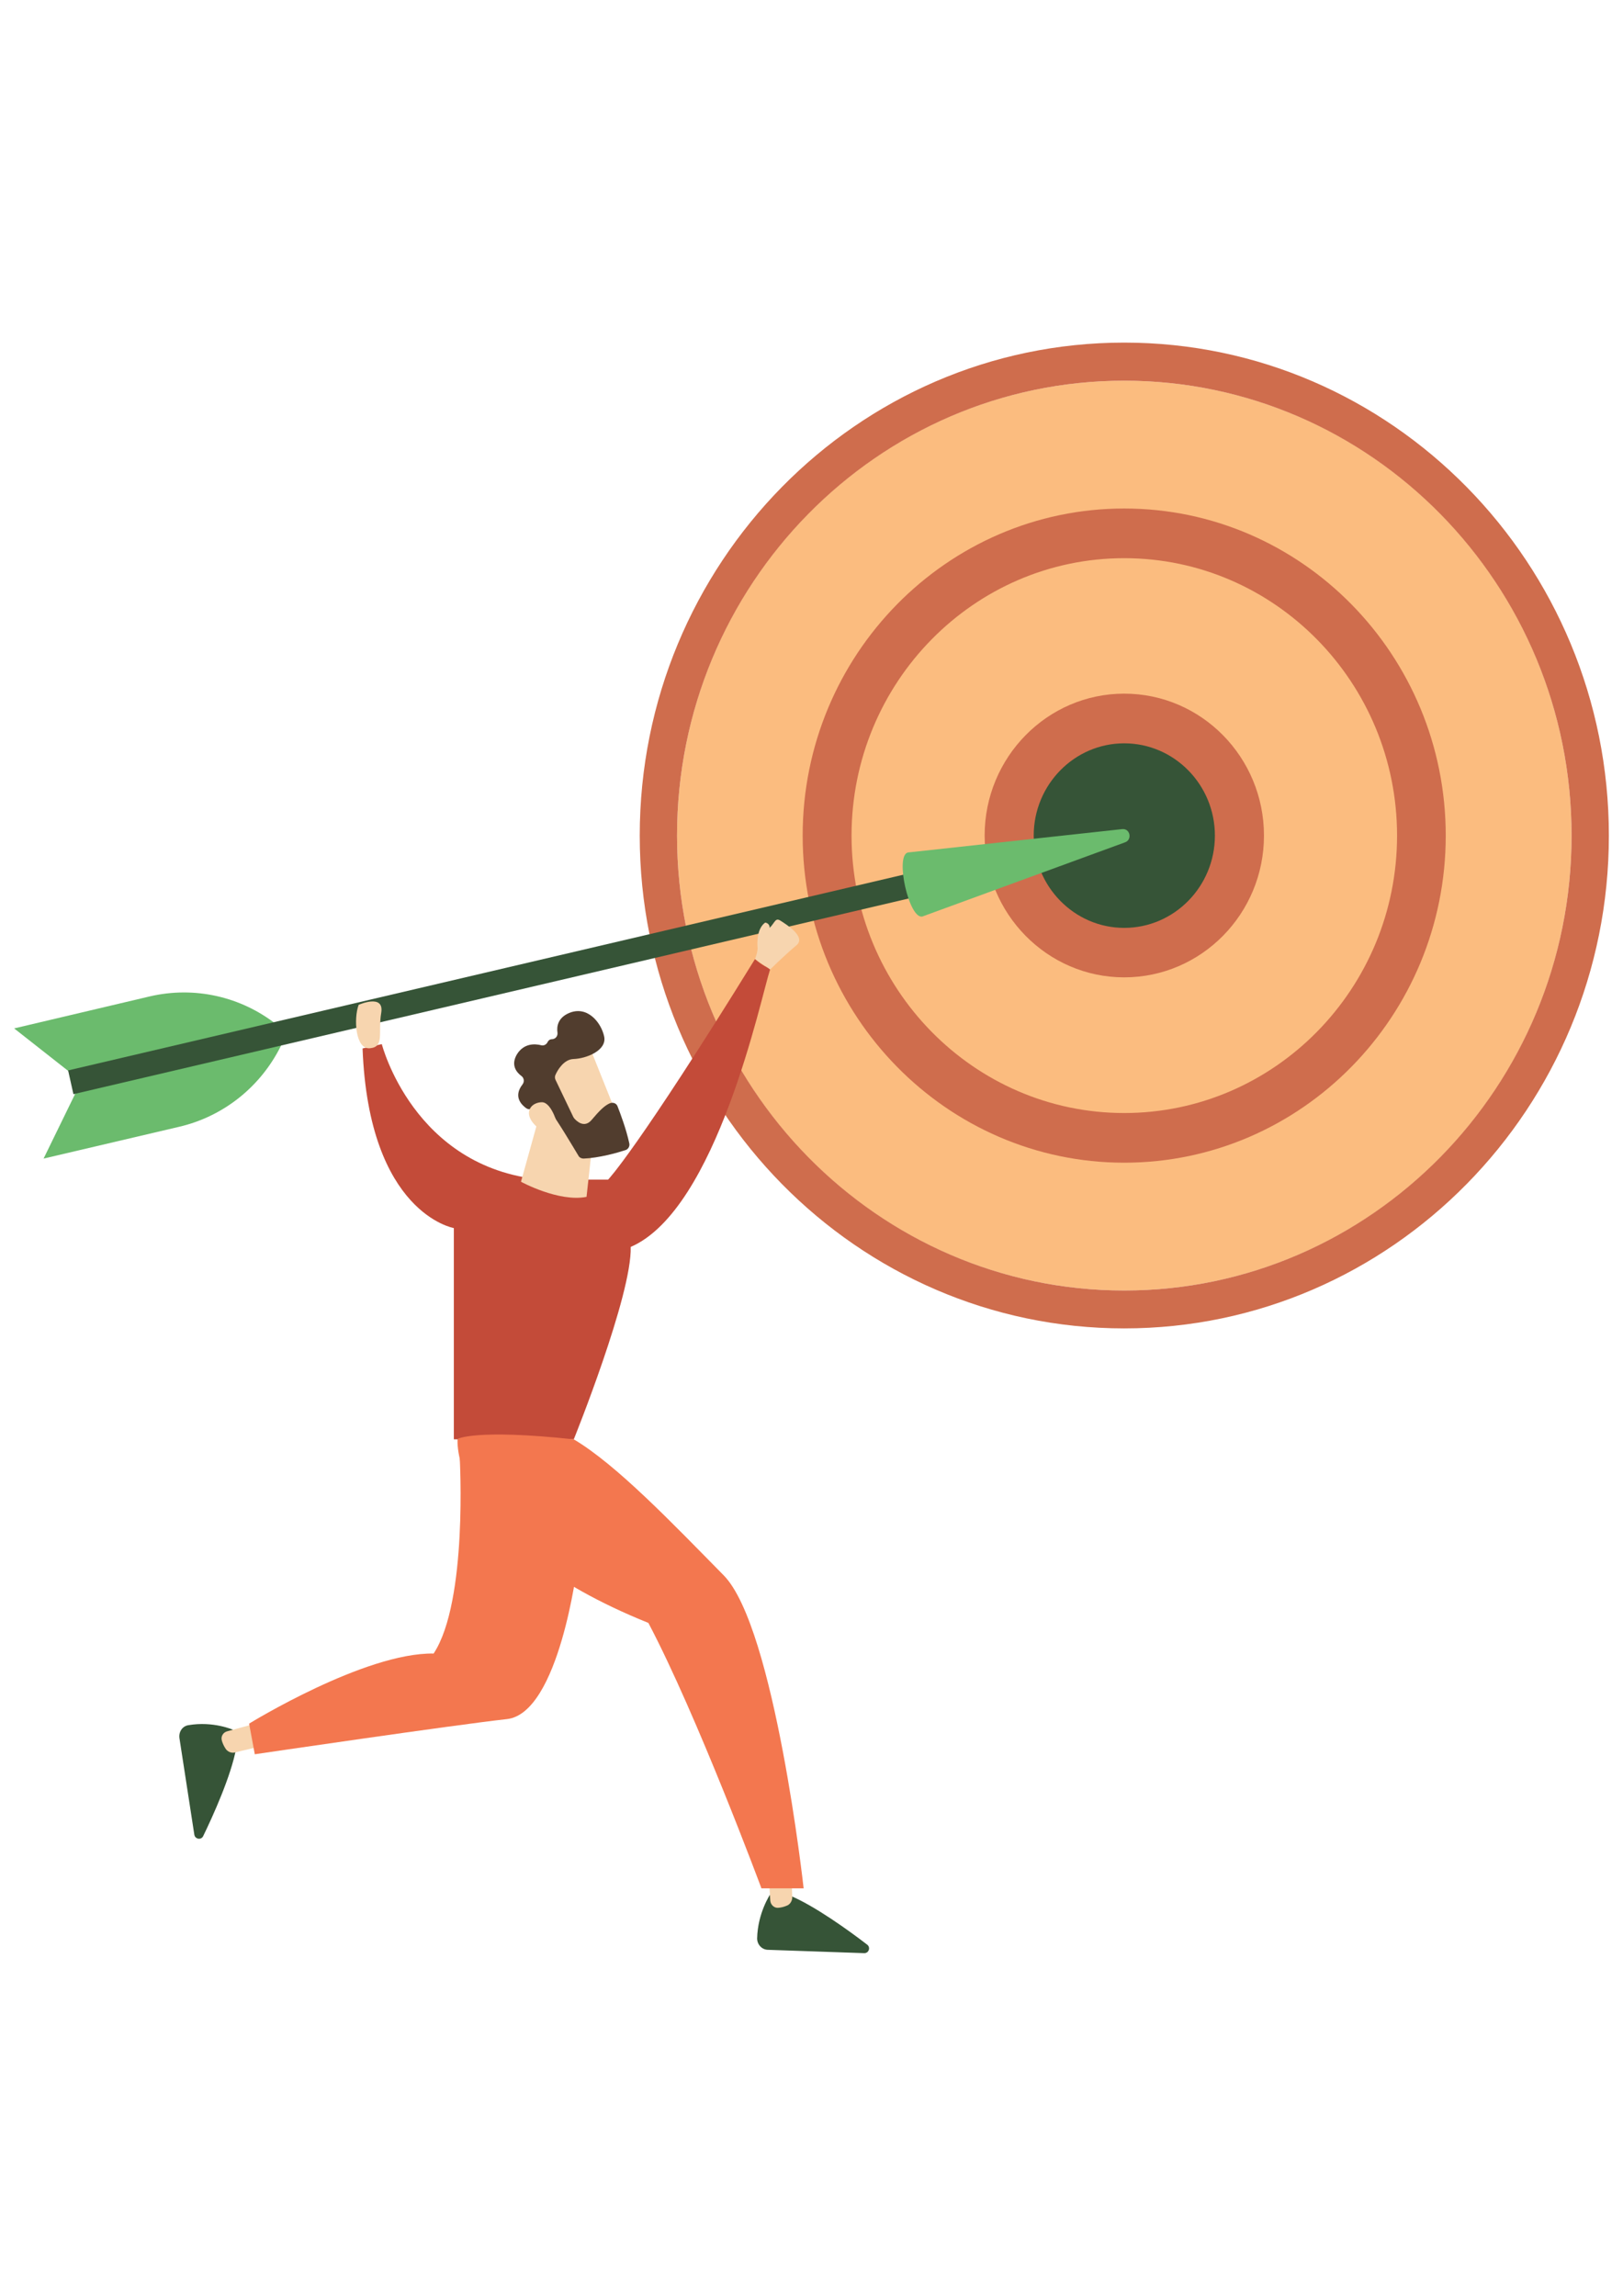 <?xml version="1.0" encoding="UTF-8"?>
<!DOCTYPE svg PUBLIC "-//W3C//DTD SVG 1.1//EN" "http://www.w3.org/Graphics/SVG/1.1/DTD/svg11.dtd">
<!-- Creator: CorelDRAW X7 -->
<svg xmlns="http://www.w3.org/2000/svg" xml:space="preserve" width="8.268in" height="11.693in" version="1.1" style="shape-rendering:geometricPrecision; text-rendering:geometricPrecision; image-rendering:optimizeQuality; fill-rule:evenodd; clip-rule:evenodd"
viewBox="0 0 8268 11693"
 xmlns:xlink="http://www.w3.org/1999/xlink">
 <defs>
  <style type="text/css">
   <![CDATA[
    .fil0 {fill:#FBBC7F;fill-rule:nonzero}
    .fil5 {fill:#F3774F;fill-rule:nonzero}
    .fil4 {fill:#F7D5AF;fill-rule:nonzero}
    .fil1 {fill:#CF6D4D;fill-rule:nonzero}
    .fil6 {fill:#C34B39;fill-rule:nonzero}
    .fil7 {fill:#513D2E;fill-rule:nonzero}
    .fil3 {fill:#6BBB6D;fill-rule:nonzero}
    .fil2 {fill:#365437;fill-rule:nonzero}
   ]]>
  </style>
 </defs>
 <g id="Layer_x0020_1">
  <g id="_2343289390048">
   <path class="fil0" d="M3449 4256c0,1279 1020,2317 2278,2317 1259,0 2279,-1038 2279,-2317 0,-1280 -1020,-2317 -2279,-2317 -1258,0 -2278,1037 -2278,2317z"/>
   <path class="fil1" d="M5727 1939c1257,0 2279,1039 2279,2317 0,1277 -1022,2317 -2279,2317 -1256,0 -2278,-1040 -2278,-2317 0,-1278 1022,-2317 2278,-2317zm0 4827c1362,0 2469,-1126 2469,-2510 0,-1385 -1107,-2511 -2469,-2511 -1361,0 -2468,1126 -2468,2511 0,1384 1107,2510 2468,2510z"/>
   <path class="fil0" d="M4214 4256c0,850 677,1539 1513,1539 836,0 1514,-689 1514,-1539 0,-851 -678,-1540 -1514,-1540 -836,0 -1513,689 -1513,1540z"/>
   <path class="fil1" d="M5727 2843c767,0 1390,634 1390,1413 0,779 -623,1413 -1390,1413 -766,0 -1389,-634 -1389,-1413 0,-779 623,-1413 1389,-1413zm0 3079c904,0 1638,-748 1638,-1666 0,-919 -734,-1666 -1638,-1666 -903,0 -1638,747 -1638,1666 0,918 735,1666 1638,1666z"/>
   <path class="fil2" d="M5141 4256c0,329 263,596 586,596 324,0 587,-267 587,-596 0,-330 -263,-597 -587,-597 -323,0 -586,267 -586,597z"/>
   <path class="fil1" d="M5727 3786c255,0 462,211 462,470 0,259 -207,470 -462,470 -254,0 -461,-211 -461,-470 0,-259 207,-470 461,-470zm0 1192c393,0 712,-324 712,-722 0,-399 -319,-723 -712,-723 -392,0 -711,324 -711,723 0,398 319,722 711,722z"/>
   <path class="fil3" d="M385 5567l-163 334 691 -162c227,-53 418,-206 521,-418l-1049 246z"/>
   <path class="fil3" d="M362 5466l-290 -228 691 -163c227,-53 465,0 648,145l-1049 246z"/>
   <polygon class="fil2" points="347,5452 374,5573 4861,4522 4833,4401 "/>
   <path class="fil3" d="M4625 4342c-67,16 6,342 74,326l1033 -378c37,-14 25,-72 -16,-67l-1091 119z"/>
   <path class="fil2" d="M3924 9648c0,0 -64,94 -67,225 0,31 24,57 54,58l491 17c24,1 34,-29 16,-43 -91,-70 -270,-200 -400,-253l-94 -4z"/>
   <path class="fil4" d="M3912 9489l12 192c2,21 20,38 41,36 13,-1 28,-4 46,-12 15,-7 25,-24 25,-42l-8 -232 -116 58z"/>
   <path class="fil2" d="M1189 8811c0,0 -102,-46 -230,-24 -30,5 -49,34 -45,65l76 493c4,23 35,28 45,7 50,-103 142,-306 168,-447l-14 -94z"/>
   <path class="fil4" d="M1341 8768l-183 50c-21,5 -34,26 -28,47 3,12 10,28 20,43 11,15 29,22 46,18l222 -53 -77 -105z"/>
   <path class="fil4" d="M3846 4885c0,0 16,-38 13,-61 -2,-23 -3,-95 39,-125 0,0 23,2 23,27 28,-29 29,-54 56,-36 28,18 132,82 80,125 -51,42 -134,123 -134,123l-77 -53z"/>
   <path class="fil5" d="M2941 7973c0,0 -92,754 -359,783 -265,29 -1284,179 -1284,179l-29 -156c0,0 589,-363 940,-357 175,-265 133,-996 133,-996l599 547z"/>
   <path class="fil6" d="M1847 5340c32,841 465,915 465,915l0 1076 611 0c0,0 297,-735 290,-980 440,-190 664,-1274 710,-1413 -21,-17 -33,-16 -77,-53 -601,973 -748,1123 -748,1123l-340 0c-652,-60 -813,-690 -813,-690l-98 22z"/>
   <path class="fil5" d="M2331 7329c0,0 -48,526 972,937 249,472 576,1352 576,1352l215 0c0,0 -147,-1329 -407,-1594 -261,-265 -545,-563 -764,-693 -504,-54 -592,-2 -592,-2z"/>
   <path class="fil4" d="M2766 5616l-112 403c0,0 192,105 334,77l39 -356 -261 -124z"/>
   <path class="fil4" d="M3000 5323l157 392 -219 84 -199 -345c0,0 192,-210 261,-131z"/>
   <path class="fil7" d="M2830 5500l91 190 4 6c11,13 51,53 89,8 34,-40 66,-76 97,-86 15,-4 30,3 35,17 14,36 44,115 60,189 3,15 -6,30 -20,34 -43,14 -135,40 -213,43 -11,0 -21,-5 -26,-14 -27,-45 -109,-183 -138,-218 -27,-32 -83,-25 -107,-20 -7,2 -15,0 -22,-5 -22,-16 -67,-58 -18,-121 10,-13 8,-32 -5,-42 -27,-20 -56,-57 -23,-112 35,-55 89,-54 124,-45 13,3 26,-4 32,-17 4,-8 11,-14 23,-14 17,-1 29,-16 27,-33 -5,-33 3,-75 56,-99 95,-43 167,47 182,119 14,71 -92,112 -157,114 -48,2 -80,55 -91,80 -4,8 -4,18 0,26z"/>
   <path class="fil4" d="M2843 5738c0,0 -30,-123 -82,-124 -52,0 -98,49 -39,113 73,81 121,11 121,11z"/>
   <path class="fil4" d="M1827 5118c0,0 132,-59 115,41 -17,100 18,173 -57,180 -75,8 -84,-151 -58,-221z"/>
  </g>
 </g>
</svg>
